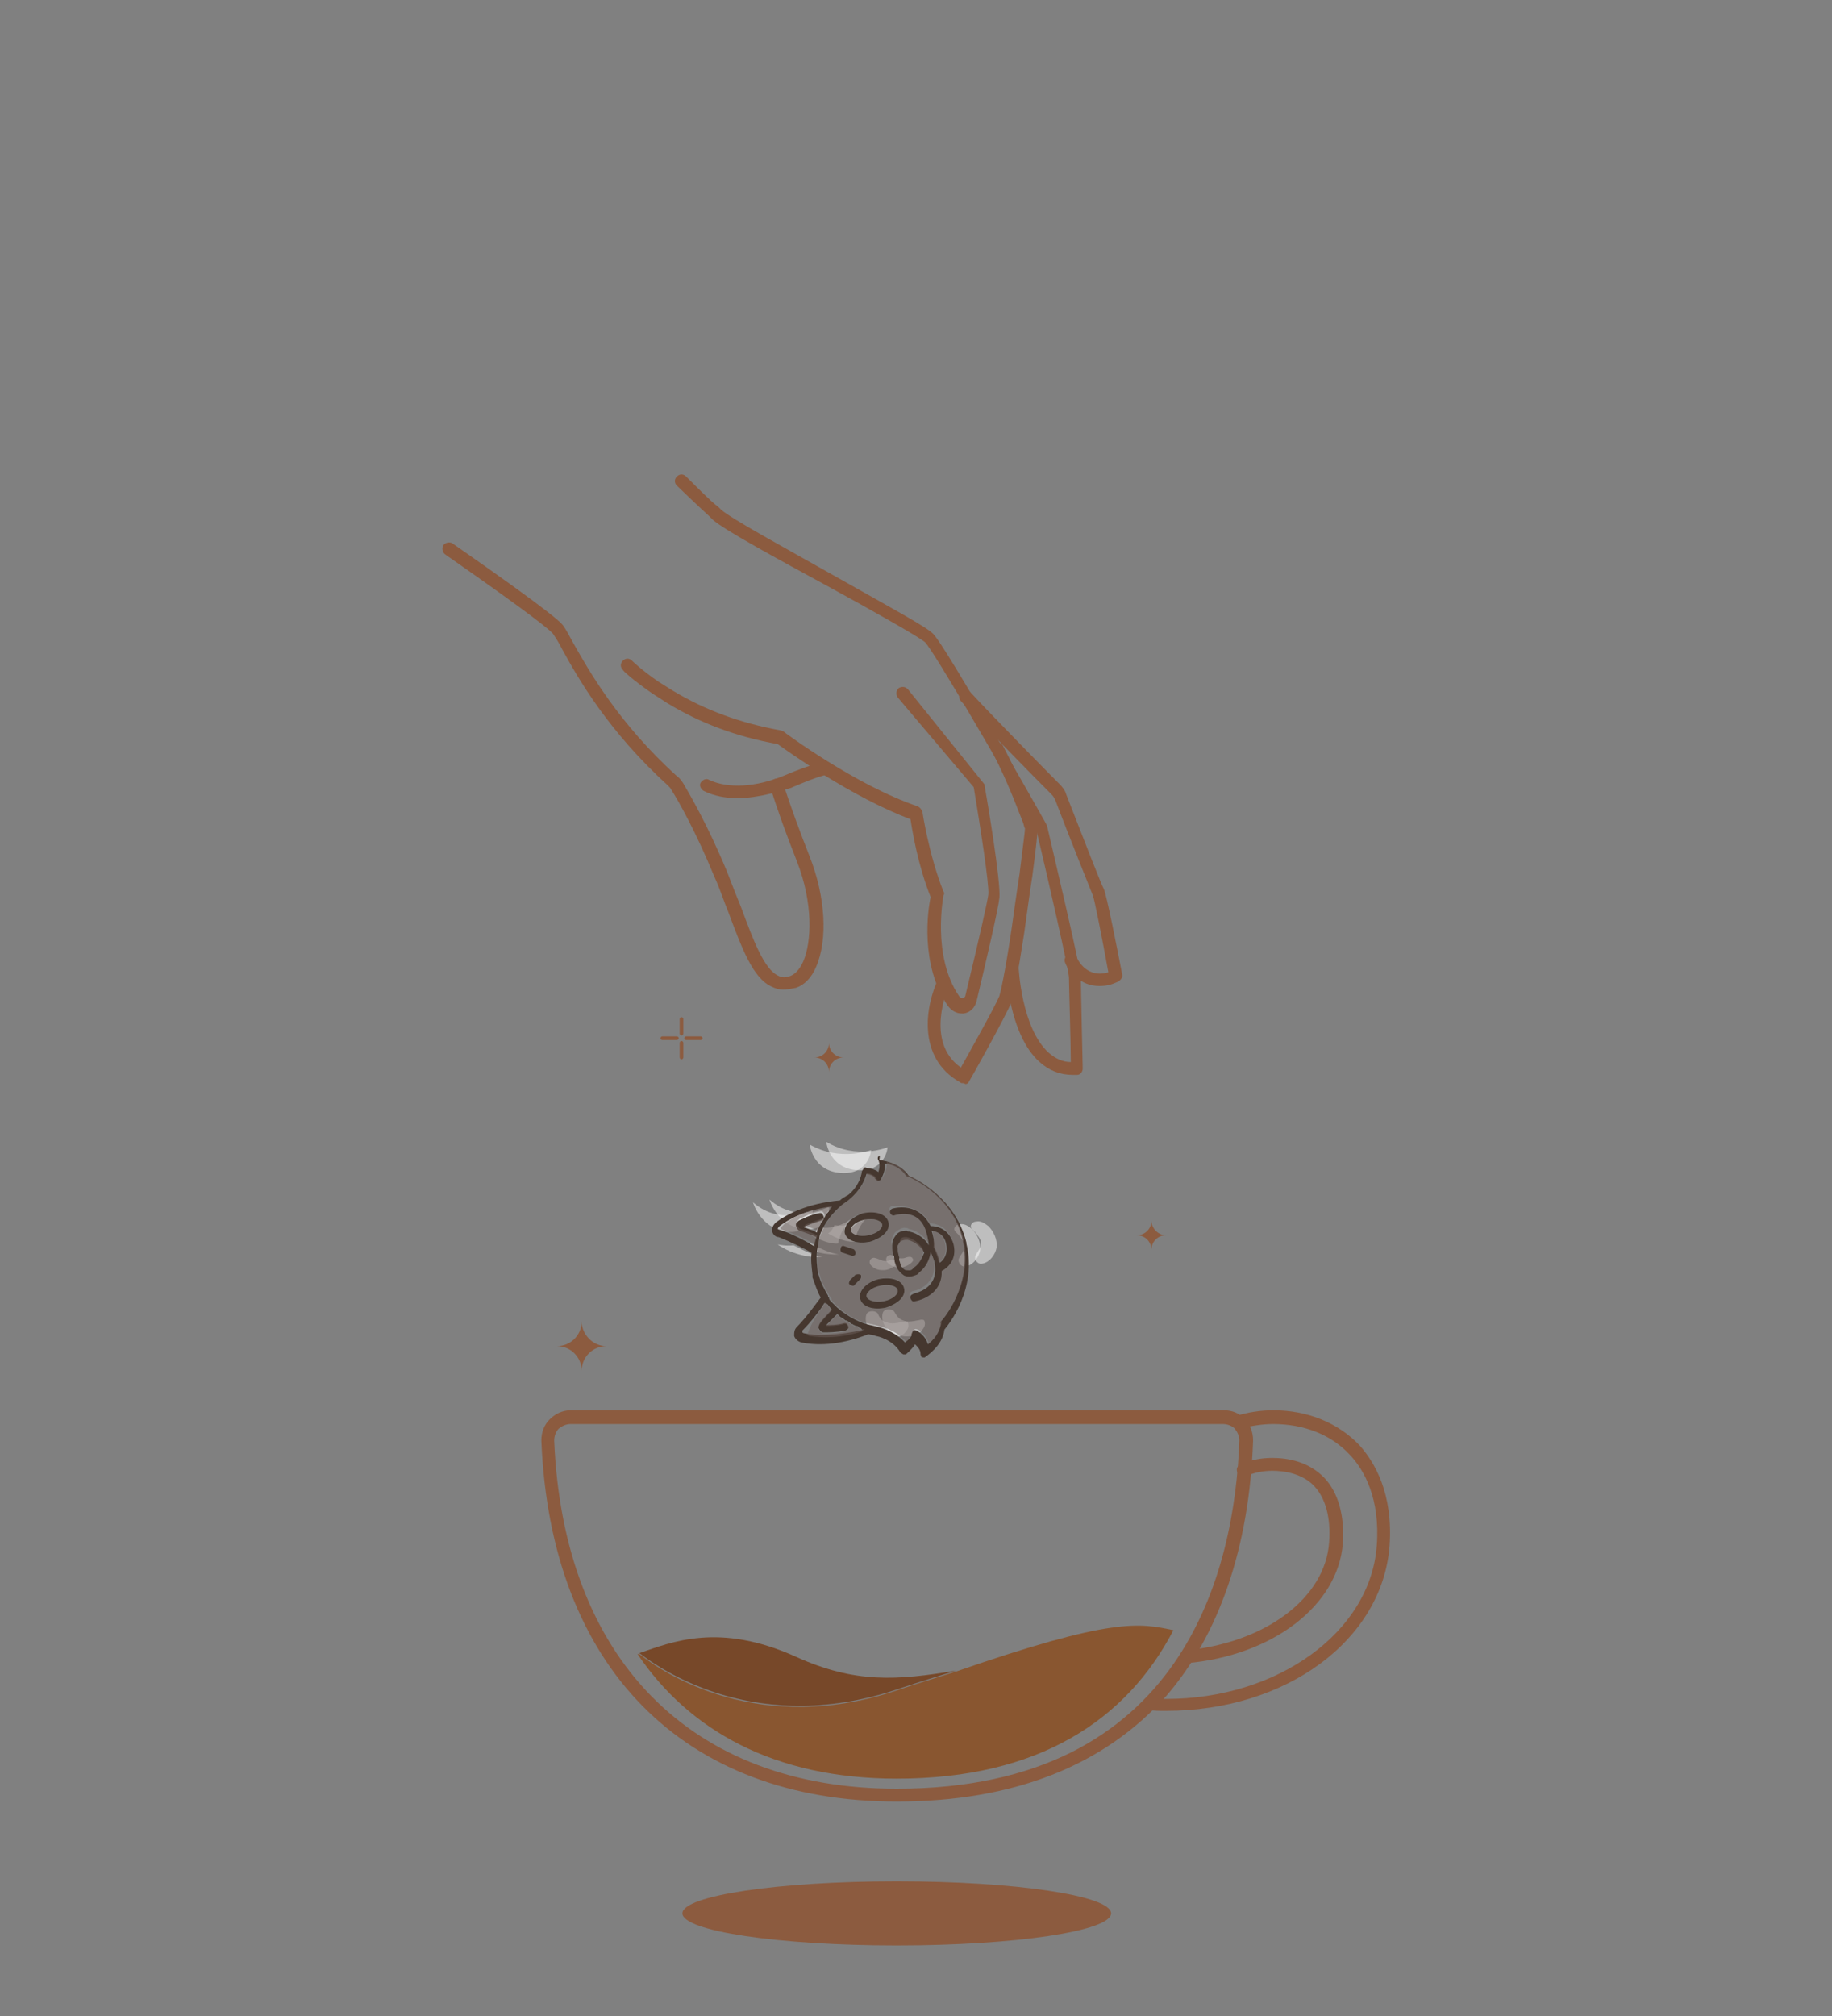 <?xml version="1.0" encoding="utf-8"?>
<!-- Generator: Adobe Illustrator 24.1.2, SVG Export Plug-In . SVG Version: 6.00 Build 0)  -->
<svg version="1.1" id="Layer_1" xmlns="http://www.w3.org/2000/svg" xmlns:xlink="http://www.w3.org/1999/xlink" x="0px" y="0px"
	 viewBox="0 0 200 220" style="enable-background:new 0 0 200 220;" xml:space="preserve">
<rect x="0" y="0" width="200" height="220" fill="#808080" stroke="none"/>
<style type="text/css">
	.st0{fill:#774829;}
	.st1{fill:#895630;}
	.st2{fill:#8C5B3F;}
	.st3{opacity:0.49;}
	.st4{fill:#FFFFFF;}
	.st5{fill:url(#SVGID_1_);}
	.st6{fill:#45372F;}
	.st7{opacity:0.5;fill:#6E615D;enable-background:new    ;}
	.st8{fill:url(#SVGID_2_);}
</style>
<g>
	<path class="st0" d="M104.4,182.3c-1.9,0.6-3.9,1.2-6,1.9c-15.6,5.4-26.1-1.9-28.6-3.8c3.5-1.2,8.7-3.4,17.1,0.4
		C93.3,183.7,97.9,183.4,104.4,182.3z"/>
</g>
<g>
	<path class="st1" d="M128.1,177.9c-5.1,9.8-14.7,16.2-30.2,16.2c-13.4,0-22.7-5.3-28.3-13.6h0.1h0.1c2.5,2,13.1,9.2,28.6,3.8
		c2.1-0.7,4.1-1.3,6-1.9C121.4,176.5,124.4,177.1,128.1,177.9z"/>
</g>
<g>
	<path class="st2" d="M97.9,196.6c-23.3,0-37.8-14.7-38.8-39.4c0-0.9,0.3-1.7,0.9-2.3c0.6-0.6,1.4-1,2.3-1h71.3c0.9,0,1.7,0.3,2.3,1
		c0.6,0.6,0.9,1.4,0.9,2.3c-0.4,11.6-3.7,21.2-9.5,27.9C120.5,192.7,110.6,196.6,97.9,196.6z M62.3,155.4c-0.5,0-0.9,0.2-1.3,0.5
		c-0.3,0.3-0.5,0.8-0.5,1.3c1,23.8,14.9,38,37.4,38c31.3,0,36.9-23.8,37.4-38c0-0.5-0.2-0.9-0.5-1.3c-0.3-0.3-0.8-0.5-1.3-0.5H62.3z
		"/>
</g>
<g>
	<g>
		<path class="st2" d="M129.5,181.5c-0.4,0-0.7-0.3-0.7-0.6c0-0.4,0.3-0.7,0.6-0.8c8.7-0.8,15.3-5.7,15.7-11.8
			c0.2-2.7-0.4-4.8-1.6-6.1c-1.3-1.4-3.3-1.7-4.6-1.7c-1,0-2,0.2-2.9,0.6c-0.4,0.2-0.8,0-0.9-0.4c-0.2-0.4,0-0.8,0.4-0.9
			c1.1-0.5,2.2-0.7,3.4-0.7c1.7,0,4,0.4,5.7,2.2c1.5,1.6,2.2,4.1,2,7.1C146.1,175.2,138.9,180.7,129.5,181.5L129.5,181.5z"/>
	</g>
	<g>
		<path class="st2" d="M127.3,186.7c-0.7,0-1.3,0-1.9-0.1c-0.4,0-0.7-0.4-0.6-0.7c0-0.4,0.4-0.7,0.7-0.6c0.6,0,1.2,0.1,1.8,0.1
			c12.2,0,22.3-7.3,23-16.7c0.4-5.2-1.4-8.3-2.9-9.9c-2-2.2-5-3.4-8.4-3.4c-1.2,0-2.4,0.2-3.6,0.5c-0.4,0.1-0.8-0.1-0.9-0.5
			c-0.1-0.4,0.1-0.8,0.5-0.9c1.3-0.4,2.7-0.6,4-0.6c3.8,0,7.1,1.4,9.4,3.8c1.7,1.9,3.7,5.3,3.3,11
			C150.9,179,140.4,186.7,127.3,186.7z"/>
	</g>
</g>
<g>
	<ellipse class="st2" cx="97.9" cy="208.8" rx="23.4" ry="3.5"/>
</g>
<g>
	<g>
		<path class="st2" d="M85.5,108c-0.4,0-0.8-0.1-1.2-0.3c-2.1-0.9-3.3-4.2-4.8-8.2C79,98.3,78.6,97,78,95.7c-2.1-5.1-4-8.4-4.7-9.5
			c-0.1-0.2-0.2-0.3-0.4-0.5c-6.5-5.9-9.8-11.7-11.5-14.8c-0.4-0.8-0.8-1.4-1-1.7c-0.2-0.3-1.9-1.8-11.8-8.7c-0.3-0.2-0.4-0.7-0.2-1
			s0.7-0.4,1-0.2c11.2,7.8,11.9,8.7,12.1,9c0.3,0.4,0.6,1,1.1,1.9c1.7,3,4.9,8.7,11.3,14.5c0.3,0.2,0.5,0.5,0.7,0.8
			c0.7,1.2,2.7,4.6,4.8,9.7c0.5,1.3,1,2.6,1.5,3.8c1.3,3.5,2.5,6.8,4.1,7.5c0.4,0.2,0.8,0.2,1.3,0s1-0.7,1.4-1.6
			c0.9-2.1,1.1-6.3-0.7-10.9c-1.1-2.8-2.1-5.5-2.9-8.1c-0.1-0.4,0.1-0.8,0.5-0.9s0.8,0.1,0.9,0.5c0.8,2.5,1.8,5.2,2.9,8
			c1.7,4.3,2,9,0.7,12c-0.5,1.2-1.3,2-2.2,2.3C86.3,107.9,85.9,108,85.5,108z"/>
	</g>
	<g>
		<path class="st2" d="M80.5,87.1c-1.2,0-2.5-0.2-3.7-0.8c-0.3-0.2-0.5-0.6-0.3-0.9s0.6-0.5,0.9-0.3c2.1,1,5.2,0.8,8.3-0.5
			c1.4-0.6,2.8-1.1,3.9-1.4c0.4-0.1,0.8,0.1,0.9,0.5s-0.1,0.8-0.5,0.9c-1.1,0.3-2.3,0.8-3.7,1.4C85.2,86.3,82.9,87.1,80.5,87.1z"/>
	</g>
	<g>
		<path class="st2" d="M105,110.6c-0.6,0-1.1-0.3-1.5-0.8c-3.1-4.5-2.2-10.6-1.9-11.9c-1.4-3.5-2-7.2-2.2-8.5C93,87,86,82,84.9,81.2
			c-4.5-0.8-8.5-2.3-12.1-4.5l-1.7-1.1c-2-1.4-3.1-2.4-3.1-2.5c-0.3-0.3-0.3-0.7,0-1s0.7-0.3,1,0c0,0,1,1,2.9,2.3l1.6,1
			c3.5,2.1,7.3,3.5,11.7,4.3c0.1,0,0.2,0.1,0.3,0.1c0.1,0.1,7.9,5.9,14.7,8.2c0.2,0.1,0.4,0.3,0.5,0.6c0,0,0.7,4.7,2.3,8.7
			c0.1,0.1,0.1,0.3,0,0.4c0,0.1-1.3,6.6,1.7,11c0.1,0.2,0.3,0.2,0.4,0.2s0.3-0.1,0.3-0.3c1.5-6.2,2.4-10.2,2.5-11
			c0.1-1.1-0.9-7.5-1.6-11.7L98,76.1c-0.2-0.3-0.2-0.7,0.1-1c0.3-0.2,0.7-0.2,1,0.1l8.3,10.3c0.1,0.1,0.1,0.2,0.1,0.3
			c0.2,1.1,1.8,10.5,1.6,12.2c-0.1,1.1-1.4,6.7-2.5,11.3c-0.2,0.7-0.7,1.2-1.4,1.3C105.2,110.6,105.1,110.6,105,110.6z"/>
	</g>
	<g>
		<path class="st2" d="M105.1,118.2c-0.1,0-0.2,0-0.3-0.1c-4.8-2.7-3.7-8.5-2.4-11.2c0.2-0.4,0.6-0.5,0.9-0.3
			c0.4,0.2,0.5,0.6,0.3,0.9c-0.1,0.3-2.7,6.2,1.3,9c1-1.8,3.7-6.6,4.2-7.8c0.1-0.3,0.6-2.4,1.3-7.1c0.3-2.1,0.6-4.3,0.9-6.2
			c0.4-3.3,0.6-4.7,0.6-5c-0.1-0.1-0.1-0.3-0.2-0.6c-0.5-1.2-1.5-4.1-3.4-7.8c-0.2-0.3,0-0.8,0.3-0.9c0.3-0.2,0.8,0,0.9,0.3
			c2,3.8,3,6.7,3.5,7.9c0.1,0.3,0.2,0.5,0.2,0.6c0.1,0.2,0.2,0.4-0.5,5.7c-0.3,1.9-0.6,4.2-0.9,6.3c-0.7,4.4-1.1,6.9-1.4,7.5
			c-0.6,1.5-4.4,8.3-4.6,8.6c-0.1,0.2-0.2,0.3-0.4,0.3C105.2,118.2,105.2,118.2,105.1,118.2z"/>
	</g>
	<g>
		<path class="st2" d="M117.1,117.3c-1.4,0-2.6-0.5-3.6-1.4c-3.4-3-3.7-10.1-3.7-10.4c0-0.4,0.3-0.7,0.7-0.7c0.4,0,0.7,0.3,0.7,0.7
			c0,0.1,0.3,6.7,3.3,9.4c0.7,0.6,1.5,1,2.4,1c0-2.1-0.2-8.3-0.2-9.2c0-0.8-2.2-10.4-3.6-16.3c-4.4-7.7-11.2-19.4-12.1-20.3
			c-0.5-0.5-6-3.6-10.4-6C84.9,61,79,57.8,77.8,56.7l-0.3-0.3c-0.4-0.4-0.6-0.5-3.6-3.4c-0.3-0.3-0.3-0.7,0-1s0.7-0.3,1,0
			c2.9,2.9,3.1,3,3.5,3.3l0.3,0.3c1.1,1,7.2,4.3,12.5,7.3c6.2,3.5,10.1,5.6,10.7,6.3c1.3,1.3,11.2,18.7,12.3,20.7
			c0,0.1,0.1,0.1,0.1,0.2c0.6,2.6,3.7,15.6,3.7,16.7s0.2,9.7,0.2,9.8c0,0.4-0.3,0.7-0.6,0.7C117.4,117.3,117.2,117.3,117.1,117.3z"
			/>
	</g>
	<g>
		<g>
			<path class="st2" d="M120,107.6c-2,0-3.3-1.5-3.7-2.5c-0.2-0.4,0-0.8,0.4-0.9c0.4-0.2,0.8,0,0.9,0.4c0.1,0.2,1.1,2.2,3.4,1.5
				c-0.7-3.8-1.5-7.9-1.7-8.4s-2.7-6.7-4.1-10.4c-0.1-0.2-0.2-0.4-0.4-0.6c-1.8-1.8-7.6-7.7-9.9-10.2c-0.3-0.3-0.2-0.7,0-1
				c0.3-0.3,0.7-0.2,1,0c2.3,2.5,8.6,8.9,9.8,10.1c0.3,0.3,0.6,0.7,0.7,1.1c2.3,5.9,3.9,10,4.1,10.3c0.3,0.6,1.5,6.7,2,9.3
				c0.1,0.3-0.1,0.6-0.4,0.8C121.3,107.5,120.7,107.6,120,107.6z"/>
		</g>
	</g>
</g>
<g class="st3">
	<path class="st4" d="M84,130.9c0,0,0.8,2.8,3.6,3.2c2.8,0.5,3-2.3,2.9-2.4C90.4,131.7,87.1,133.6,84,130.9z"/>
</g>
<g class="st3">
	<path class="st4" d="M90.2,124.6c0,0,0.3,2.9,3.4,3.1s3.3-2.5,3.3-2.5S93.5,126.6,90.2,124.6z"/>
</g>
<g class="st3">
	<path class="st4" d="M97.6,143.1c-0.3-0.3-1-0.3-1.2,0.1c-0.3,0.8,0.2,1.8,0.9,2.2c0.7,0.4,1.7,0.6,2.5,0.3
		c0.5-0.1,0.9-0.5,1.1-0.9c0.1-0.2,0.1-0.5,0-0.7c-0.2-0.2-0.6,0-0.8,0c-0.5,0.1-1,0.2-1.5,0C98,143.9,97.8,143.4,97.6,143.1z"/>
</g>
<g class="st3">
	<path class="st4" d="M106.5,137c-0.2,0.4,0.2,1,0.7,0.9c0.8-0.1,1.5-1,1.6-1.8s-0.3-1.7-0.9-2.3c-0.4-0.3-0.8-0.6-1.3-0.5
		c-0.2,0-0.5,0.1-0.6,0.4c-0.1,0.3,0.2,0.5,0.4,0.7c0.3,0.4,0.7,0.8,0.7,1.3C107.1,136.2,106.7,136.6,106.5,137z"/>
</g>
<g class="st3">
	<path class="st4" d="M97.4,137c-0.5-0.2-0.9,0.4-0.5,0.8c0.2,0.2,0.6,0.5,1.1,0.5c1,0.1,1.7-0.6,1.7-0.8c-0.1-0.3-0.2-0.5-1-0.2
		C98.2,137.4,97.8,137.2,97.4,137z"/>
</g>
<g class="st3">
	<path class="st4" d="M91.1,133.7c0,0-0.3,0.7-0.7,0.9c0,0,1.6,1,2.9,0.9c0,0,0.2-1.5,1.4-2.7C94.7,132.8,93.1,134,91.1,133.7z"/>
</g>
<g class="st3">
	<path class="st4" d="M91.6,136.9c-3,0.1-4.9-1.4-4.9-1.4s0.9,0.2,1.7,0.1C88.4,135.6,89.9,136.6,91.6,136.9z"/>
</g>
<g>
	<path class="st2" d="M66.2,146.9c-1.5,0-2.7,1.2-2.7,2.7c0-1.5-1.2-2.7-2.7-2.7c1.5,0,2.7-1.2,2.7-2.7
		C63.5,145.6,64.7,146.9,66.2,146.9z"/>
</g>
<g>
	<path class="st2" d="M127.3,134.8c-0.9,0-1.6,0.7-1.6,1.6c0-0.9-0.7-1.6-1.6-1.6c0.9,0,1.6-0.7,1.6-1.6
		C125.7,134,126.4,134.8,127.3,134.8z"/>
</g>
<g>
	<path class="st2" d="M92.1,115.4c-0.9,0-1.6,0.7-1.6,1.6c0-0.9-0.7-1.6-1.6-1.6c0.9,0,1.6-0.7,1.6-1.6
		C90.5,114.7,91.2,115.4,92.1,115.4z"/>
</g>
<g>
	<g>
		<path class="st2" d="M76.5,113.5h-1.6c-0.1,0-0.2-0.1-0.2-0.2s0.1-0.2,0.2-0.2h1.6c0.1,0,0.2,0.1,0.2,0.2S76.6,113.5,76.5,113.5z"
			/>
	</g>
	<g>
		<path class="st2" d="M73.9,113.5h-1.6c-0.1,0-0.2-0.1-0.2-0.2s0.1-0.2,0.2-0.2h1.6c0.1,0,0.2,0.1,0.2,0.2S74,113.5,73.9,113.5z"/>
	</g>
	<g>
		<path class="st2" d="M74.4,113c-0.1,0-0.2-0.1-0.2-0.2v-1.6c0-0.1,0.1-0.2,0.2-0.2s0.2,0.1,0.2,0.2v1.6
			C74.6,112.9,74.5,113,74.4,113z"/>
	</g>
	<g>
		<path class="st2" d="M74.4,115.6c-0.1,0-0.2-0.1-0.2-0.2v-1.6c0-0.1,0.1-0.2,0.2-0.2s0.2,0.1,0.2,0.2v1.6
			C74.6,115.5,74.5,115.6,74.4,115.6z"/>
	</g>
</g>
<g id="Layer_2_1_">
</g>
<g class="st3">
	<path class="st4" d="M82.2,131.2c0,0,0.8,2.8,3.6,3.2s3-2.3,2.9-2.4C88.6,131.9,85.3,133.9,82.2,131.2z"/>
</g>
<g class="st3">
	<path class="st4" d="M88.4,124.9c0,0,0.3,2.9,3.4,3.1s3.3-2.5,3.3-2.5S91.7,126.8,88.4,124.9z"/>
</g>
<g class="st3">
	<path class="st4" d="M95.8,143.3c-0.3-0.3-1-0.3-1.2,0.1c-0.3,0.8,0.2,1.8,0.9,2.2c0.7,0.4,1.7,0.6,2.5,0.3
		c0.5-0.1,0.9-0.5,1.1-0.9c0.1-0.2,0.1-0.5,0-0.7c-0.2-0.2-0.6,0-0.8,0c-0.5,0.1-1,0.2-1.5,0C96.2,144.2,96,143.7,95.8,143.3z"/>
</g>
<g class="st3">
	<path class="st4" d="M104.7,137.3c-0.2,0.4,0.2,1,0.7,0.9c0.8-0.1,1.5-1,1.6-1.8s-0.3-1.7-0.9-2.3c-0.4-0.3-0.8-0.6-1.3-0.5
		c-0.2,0-0.5,0.1-0.6,0.4c-0.1,0.3,0.2,0.5,0.4,0.7c0.3,0.4,0.7,0.8,0.7,1.3C105.3,136.5,104.9,136.9,104.7,137.3z"/>
</g>
<g class="st3">
	<path class="st4" d="M95.6,137.3c-0.5-0.2-0.9,0.4-0.5,0.8c0.2,0.2,0.6,0.5,1.1,0.5c1,0.1,1.7-0.6,1.7-0.8c-0.1-0.3-0.2-0.5-1-0.2
		C96.4,137.7,96,137.4,95.6,137.3z"/>
</g>
<g class="st3">
	<path class="st4" d="M89.3,133.9c0,0-0.3,0.7-0.7,0.9c0,0,1.6,1,2.9,0.9c0,0,0.2-1.5,1.4-2.7C92.9,133.1,91.2,134.3,89.3,133.9z"/>
</g>
<g class="st3">
	<path class="st4" d="M89.8,137.2c-3,0.1-4.9-1.4-4.9-1.4s0.9,0.2,1.7,0.1C86.6,135.8,88.1,136.8,89.8,137.2z"/>
</g>
<g>
	<g>
		
			<linearGradient id="SVGID_1_" gradientUnits="userSpaceOnUse" x1="-3094.298" y1="739.811" x2="-3094.298" y2="739.811" gradientTransform="matrix(-0.559 -0.829 -0.829 0.559 -1024.201 -2836.776)">
			<stop  offset="0" style="stop-color:#CF803C"/>
			<stop  offset="0.47" style="stop-color:#CF803C"/>
			<stop  offset="0.685" style="stop-color:#EAAD69"/>
			<stop  offset="1" style="stop-color:#EAAD69"/>
		</linearGradient>
		<path class="st5" d="M90.8,142.9L90.8,142.9L90.8,142.9L90.8,142.9z"/>
	</g>
	<g>
		<path class="st6" d="M95.9,126.2c-0.1,0.1-0.1,0.3,0,0.4c0.2,0.5,0.1,0.9,0,1.3c-0.5-0.4-1.2-0.4-1.4-0.5c-0.1,0-0.2,0-0.2,0.1
			c-0.1,0.1-0.1,0.2-0.2,0.3c-0.2,1.6-1.5,2.7-1.7,2.7c-0.1,0.1-0.4,0.2-0.7,0.5c-3.5,0.3-5.8,1.5-7,2.4c-0.3,0.3-0.4,0.5-0.4,0.9
			c0,0.3,0.3,0.7,0.7,0.7c1.3,0.5,3.1,1.4,3.6,1.7c-0.1,0.8,0,1.5,0.1,2.4l0,0.3c0.3,0.8,0.5,1.5,0.9,2.2c-0.4,0.5-1.5,2.1-2.6,3.2
			c-0.3,0.3-0.3,0.6-0.3,1c0.1,0.3,0.4,0.6,0.8,0.7c1.5,0.3,4,0.4,7.3-0.9c0.4,0.1,0.7,0.1,0.8,0.2c0.2,0,1.9,0.4,2.7,1.8
			c0.1,0.1,0.2,0.1,0.3,0.2c0.1,0,0.2,0,0.3,0c0.1-0.1,0.7-0.6,1-1.1c0.3,0.3,0.6,0.6,0.6,1.1c0,0.1,0.1,0.2,0.1,0.3
			c0.1,0,0.3,0.1,0.4,0c0.1-0.1,1.9-1.2,2.1-3c0.5-0.6,3.6-4.5,2.4-9.4l0-0.1c-1.2-4.9-5.6-7-6.3-7.3c-1-1.5-3.1-1.7-3.2-1.7
			C96.1,126,96,126.1,95.9,126.2z M85.1,134.2c-0.1,0-0.2-0.1-0.2-0.1s0-0.1,0.2-0.3c1.1-0.8,2.9-1.8,5.7-2.1c0,0,0,0.1-0.1,0.1
			c0,0-0.1,0.1-0.1,0.2c-0.1,0.2-0.3,0.4-0.4,0.5c0,0.1-0.1,0.1-0.1,0.2c-0.2,0.3-0.3,0.6-0.5,0.8c0,0.1-0.1,0.2-0.2,0.4
			c0,0.1-0.2,0.3-0.2,0.5l0,0.1c-0.4-0.2-0.9-0.4-1.5-0.6c0.5-0.2,1-0.4,1.9-0.7c0.2-0.1,0.4-0.2,0.3-0.5l0,0
			c-0.1-0.2-0.2-0.4-0.5-0.3c-1.1,0.2-1.7,0.6-2.2,0.8c-0.2,0.2-0.4,0.3-0.3,0.6c0.1,0.2,0.2,0.5,0.4,0.5c0.6,0.2,1.4,0.5,1.8,0.7
			l0,0c0,0.1,0,0.2-0.1,0.3l0,0c0,0.1,0,0.2-0.1,0.3c0,0,0,0,0,0.1c0,0.1,0,0.1,0,0.2c0,0,0,0,0,0.1
			C87.9,135.4,86.4,134.6,85.1,134.2z M87.8,145.5c-0.1,0-0.2-0.1-0.2-0.1l0,0c0,0,0-0.1,0-0.2c0.9-0.9,2-2.3,2.4-3c0,0,0,0,0.1,0
			c0,0,0.1,0.1,0.2,0.1c0.2,0.2,0.3,0.4,0.5,0.6l0,0l0,0l0,0c-0.3,0.4-0.9,0.9-1.3,1.5c-0.1,0.2-0.2,0.4-0.1,0.6
			c0.1,0.2,0.3,0.4,0.5,0.4c0.5,0,1.3,0,2.4-0.2c0.2-0.1,0.4-0.2,0.3-0.5l0,0c-0.1-0.2-0.2-0.4-0.5-0.3c-0.7,0.2-1.5,0.2-1.9,0.2
			c0.4-0.4,0.9-0.9,1.2-1.2c0.1,0.1,0.2,0.1,0.3,0.3c0.1,0,0.1,0.1,0.2,0.1c0.1,0.1,0.2,0.1,0.4,0.3c0,0,0,0,0.1,0
			c0.1,0,0.1,0.1,0.2,0.1c0.1,0.1,0.3,0.2,0.4,0.3c0.1,0,0.1,0,0.2,0.1l0,0c0.1,0,0.1,0,0.2,0.1l0.1,0c0.1,0,0.2,0,0.3,0.2
			c0.1,0,0.2,0,0.3,0.2c0.1,0,0.2,0,0.2,0s0,0,0.1,0C91.1,145.8,89.1,145.8,87.8,145.5z M98.9,128.3c0.1,0.1,0.1,0.1,0.2,0.1
			c0.1,0,4.9,2,6,6.9l0,0.1c1.1,4.9-2.3,8.8-2.4,8.8c0,0.1-0.1,0.1,0,0.2c-0.1,1.1-0.9,1.9-1.4,2.3c-0.3-1-1.1-1.4-1.2-1.5
			c-0.1,0-0.3-0.1-0.4,0c-0.1,0.1-0.1,0.2-0.2,0.4c0.1,0.2-0.3,0.6-0.7,0.9c-1.2-1.3-2.9-1.7-3-1.7l0,0c0,0-0.3-0.1-0.8-0.2
			c-1-0.2-2.3-0.8-3.6-1.9l0,0l0,0c-0.3-0.3-0.5-0.5-0.7-0.7c-0.1-0.1-0.2-0.2-0.2-0.4c-0.1,0-0.1-0.1-0.1-0.2
			c-0.4-0.7-0.8-1.4-1-2.2l-0.1-0.2c-0.1-0.8-0.2-1.7-0.1-2.5c0.1-0.6,0.2-1.1,0.3-1.7l0,0l0,0c0.6-1.6,1.6-2.6,2.4-3.3
			c0.4-0.3,0.7-0.5,0.7-0.5l0,0c0.1-0.1,1.5-1.1,2-2.9c0.5,0.1,0.9,0.3,0.9,0.5c0.1,0.1,0.2,0.2,0.3,0.3c0.1,0,0.2-0.1,0.3-0.1
			c0,0,0.6-0.9,0.5-1.8C97.3,127,98.3,127.4,98.9,128.3z"/>
		<path class="st7" d="M90.1,142.2L90.1,142.2c0.1,0.1,0.2,0.1,0.2,0.2c0.2,0.2,0.3,0.4,0.5,0.6c-0.3,0.4-0.9,0.9-1.3,1.5
			c-0.1,0.2-0.2,0.4-0.1,0.6c0.1,0.2,0.3,0.4,0.5,0.4c0.5,0,1.3,0,2.4-0.2c0.2-0.1,0.4-0.2,0.3-0.5l0,0c-0.1-0.2-0.2-0.4-0.5-0.3
			c-0.7,0.2-1.5,0.2-1.9,0.2c0.4-0.4,0.9-0.9,1.2-1.2c0.1,0.1,0.2,0.1,0.3,0.3c0.1,0,0.1,0.1,0.2,0.1c0.1,0.1,0.2,0.1,0.4,0.3
			c0,0,0,0,0.1,0c0.1,0,0.1,0.1,0.2,0.1c0.1,0.1,0.3,0.2,0.4,0.3c0.1,0,0.1,0,0.2,0.1l0,0c0.1,0,0.1,0,0.2,0.1l0.1,0
			c0.1,0,0.2,0,0.3,0.2c0.1,0,0.2,0,0.3,0.2c0.1,0,0.2,0,0.2,0s0,0,0.1,0c-2.7,0.9-4.7,0.8-6,0.6c-0.1,0-0.2-0.1-0.2-0.1l0,0
			c0,0,0-0.1,0-0.2C88.6,144.2,89.7,142.8,90.1,142.2z"/>
		<path class="st7" d="M90.8,131.6C90.7,131.7,90.7,131.7,90.8,131.6c-0.1,0.1-0.1,0.2-0.1,0.2c-0.1,0.2-0.3,0.4-0.4,0.5
			c0,0.1-0.1,0.1-0.1,0.2c-0.2,0.3-0.3,0.6-0.5,0.8c0,0.1-0.1,0.2-0.2,0.4c0,0.1-0.2,0.3-0.2,0.5l0,0.1c-0.4-0.2-0.9-0.4-1.5-0.6
			c0.5-0.2,1-0.4,1.9-0.7c0.2-0.1,0.4-0.2,0.3-0.5l0,0c-0.1-0.2-0.2-0.4-0.5-0.3c-1.1,0.2-1.7,0.6-2.2,0.8c-0.2,0.2-0.4,0.3-0.3,0.6
			c0.1,0.2,0.2,0.5,0.4,0.5c0.6,0.2,1.4,0.5,1.8,0.7l0,0c0,0.1,0,0.2-0.1,0.3l0,0c0,0.1,0,0.2-0.1,0.3c0,0,0,0,0,0.1
			c0,0.1,0,0.1,0,0.2c0,0,0,0,0,0.1c-0.7-0.4-2.3-1.2-3.6-1.6c-0.1,0-0.2-0.1-0.2-0.1s0-0.1,0.2-0.3C86.1,133,87.9,132.1,90.8,131.6
			z"/>
		<path class="st7" d="M96.2,128.7c-0.1,0.1-0.2,0.2-0.3,0.1c-0.1,0-0.3-0.2-0.3-0.3c-0.1-0.2-0.5-0.4-0.9-0.5
			c-0.4,1.7-1.9,2.8-2,2.9l0,0c0,0-0.2,0.2-0.7,0.5c-0.7,0.7-1.8,1.7-2.4,3.3l0,0l0,0c-0.2,0.5-0.3,1.1-0.3,1.7
			c-0.1,0.8,0,1.6,0.1,2.5l0.1,0.2c0.2,0.9,0.6,1.5,1,2.2c0,0.1,0.1,0.1,0.1,0.2c0.1,0.1,0.2,0.2,0.2,0.4c0.3,0.3,0.4,0.5,0.7,0.7
			l0,0l0,0c1.2,1.2,2.6,1.7,3.6,1.9c0.5,0.1,0.8,0.2,0.8,0.2l0,0c0.1,0,1.9,0.4,3,1.7c0.4-0.3,0.6-0.7,0.7-0.9
			c0-0.1,0.1-0.3,0.2-0.4c0.1-0.1,0.2-0.1,0.4,0c0.1,0,0.9,0.5,1.2,1.5c0.5-0.4,1.2-1.2,1.4-2.3c0-0.1,0-0.1,0-0.2
			c0,0,3.5-3.9,2.4-8.8l0-0.1c-1.2-4.9-6-6.9-6-6.9c-0.1,0-0.1-0.1-0.2-0.1c-0.5-0.9-1.6-1.3-2.2-1.4
			C96.9,127.8,96.3,128.6,96.2,128.7z M93.9,141.7c-0.2-0.9,0.7-1.8,2-2.1c1.3-0.4,2.5,0.1,2.8,1c0.2,0.9-0.7,1.8-2,2.1
			C95.3,143,94.1,142.6,93.9,141.7z M101.5,133.5c0.6,0,2,0.3,2.5,2c0.4,1.8-0.8,2.6-1.3,2.9c0,2.2-1.9,3.1-2.9,3.3
			c-0.2,0.1-0.4-0.1-0.5-0.3c-0.1-0.2,0.1-0.4,0.3-0.5c0.1,0,2.4-0.4,2.4-2.8l0,0c0-0.5-0.2-1.2-0.5-1.8c-0.1,0.8-0.4,1.7-1.3,2.3
			c-0.1,0.1-0.2,0.2-0.2,0.2c-0.5,0.2-0.9,0.2-1.4,0.1c-0.4-0.2-0.7-0.4-0.8-0.9c-0.1-0.3-0.3-0.8-0.3-1.2c-0.1-0.4-0.1-0.8-0.2-1.2
			c0-0.4,0.2-0.8,0.4-1.1c0.4-0.3,0.8-0.6,1.2-0.5l0,0c0.1,0,0.2,0,0.3,0.1c1,0.2,1.8,0.9,2.1,1.5c-0.1-0.7-0.1-1.4-0.4-1.8l0,0
			c-0.9-2.1-3.2-1.4-3.3-1.5c-0.2,0.1-0.4-0.1-0.5-0.2c-0.1-0.2,0.1-0.4,0.2-0.5C98.5,131.6,100.5,131.6,101.5,133.5z M97,133.4
			c0.2,0.9-0.7,1.8-2,2.1c-1.3,0.4-2.5-0.1-2.8-1c-0.2-0.9,0.7-1.8,2-2.1C95.6,132.2,96.8,132.6,97,133.4z"/>
		<path class="st7" d="M96.1,140.3c1-0.2,1.8,0.1,1.9,0.5c0.1,0.4-0.5,1-1.5,1.2c-1,0.2-1.8-0.1-1.9-0.5S95.1,140.5,96.1,140.3z"/>
		<path class="st6" d="M97.4,131.9c-0.2,0.1-0.3,0.3-0.2,0.5c0.1,0.2,0.3,0.3,0.5,0.2c0.1,0,2.4-0.8,3.3,1.5l0,0
			c0.2,0.5,0.3,1.1,0.4,1.8c-0.4-0.7-1.2-1.3-2.1-1.5c-0.1,0-0.2,0-0.3-0.1l0,0c-0.5,0-0.9,0.1-1.2,0.5c-0.3,0.4-0.4,0.7-0.4,1.1
			c0,0.4,0,0.8,0.2,1.2c0,0.4,0.1,0.8,0.3,1.2c0.1,0.3,0.5,0.7,0.8,0.9c0.5,0.2,0.9,0.1,1.4-0.1c0.1-0.1,0.2-0.1,0.2-0.2
			c0.8-0.6,1.2-1.5,1.3-2.3c0.3,0.7,0.5,1.2,0.5,1.8l0,0c0.1,2.4-2.3,2.7-2.4,2.8c-0.2,0.1-0.4,0.2-0.3,0.5c0.1,0.2,0.2,0.4,0.5,0.3
			c1.1-0.2,3-1.1,2.9-3.3c0.6-0.3,1.7-1.2,1.3-2.9c-0.5-1.8-1.9-2-2.5-2C100.5,131.6,98.5,131.6,97.4,131.9z M99.8,138.3
			c-0.1,0.1-0.1,0.1-0.2,0.2c-0.2,0.2-0.5,0.1-0.7,0.1c-0.2,0-0.4-0.3-0.5-0.4c-0.1-0.2-0.1-0.4-0.2-0.6c0-0.1-0.1-0.2,0-0.3l0,0
			c-0.1-0.3-0.2-0.7-0.2-1.1c-0.1-0.2,0.1-0.4,0.2-0.6c0.1-0.2,0.5-0.3,0.7-0.3c0.1,0,0.2,0,0.2,0c0.8,0.2,1.5,0.8,1.8,1.4
			C100.8,136.9,100.5,137.8,99.8,138.3z M103.3,135.8c0.2,1.1-0.3,1.7-0.7,2c-0.1-0.5-0.3-1.1-0.6-1.7c0-0.6-0.1-1.2-0.3-1.8
			C102.3,134.4,103.1,134.7,103.3,135.8z"/>
		<path class="st7" d="M101.8,134.3c0.5,0.1,1.2,0.4,1.4,1.5c0.2,1.1-0.3,1.7-0.7,2c-0.1-0.5-0.3-1.1-0.6-1.7
			C102,135.3,101.9,134.8,101.8,134.3z"/>
		<path class="st7" d="M98.8,135c0.1,0,0.2,0,0.2,0c0.8,0.2,1.5,0.8,1.8,1.4c0,0.6-0.3,1.5-1,1.9c-0.1,0.1-0.1,0.1-0.2,0.2
			c-0.2,0.2-0.5,0.1-0.7,0.1c-0.2,0-0.4-0.3-0.5-0.4c-0.1-0.2-0.1-0.4-0.2-0.6c0-0.1-0.1-0.2,0-0.3l0,0c-0.1-0.3-0.2-0.7-0.2-1.1
			c-0.1-0.2,0.1-0.4,0.2-0.6C98.3,135.1,98.5,135,98.8,135z"/>
	</g>
	<g>
		
			<linearGradient id="SVGID_2_" gradientUnits="userSpaceOnUse" x1="-2951.995" y1="-434.147" x2="-2951.995" y2="-434.147" gradientTransform="matrix(-0.226 -0.974 -0.974 0.226 -1000.411 -2634.224)">
			<stop  offset="0" style="stop-color:#CF803C"/>
			<stop  offset="0.47" style="stop-color:#CF803C"/>
			<stop  offset="0.685" style="stop-color:#EAAD69"/>
			<stop  offset="1" style="stop-color:#EAAD69"/>
		</linearGradient>
		<path class="st8" d="M90.8,142.9L90.8,142.9L90.8,142.9L90.8,142.9z"/>
	</g>
	<g>
		<path class="st6" d="M93.9,141.7c0.2,0.9,1.4,1.3,2.8,1c1.3-0.4,2.2-1.2,2-2.1c-0.2-0.9-1.4-1.3-2.8-1
			C94.6,139.9,93.7,140.9,93.9,141.7z M98,140.8c0.1,0.4-0.5,1-1.5,1.2c-1,0.2-1.8-0.1-1.9-0.5s0.5-1,1.5-1.2
			C97,140.1,97.9,140.3,98,140.8z"/>
	</g>
	<g>
		<path class="st6" d="M92.2,134.5c0.2,0.9,1.4,1.3,2.8,1c1.3-0.4,2.2-1.2,2-2.1c-0.2-0.9-1.4-1.3-2.8-1
			C93,132.8,92.1,133.7,92.2,134.5z M96.3,133.6c0.1,0.4-0.5,1-1.5,1.2c-1,0.2-1.8-0.1-1.9-0.5c-0.1-0.4,0.5-1,1.5-1.2
			C95.4,132.9,96.2,133.2,96.3,133.6z"/>
		<path class="st7" d="M94.4,133.1c1-0.2,1.8,0.1,1.9,0.5c0.1,0.4-0.5,1-1.5,1.2c-1,0.2-1.8-0.1-1.9-0.5
			C92.8,134,93.5,133.4,94.4,133.1z"/>
	</g>
	<g>
		<path class="st6" d="M92.2,136l0.9,0.3c0.1,0,0.2,0.1,0.3,0.3c0,0.1,0,0.1,0,0.2c0,0.2-0.3,0.3-0.5,0.2l-0.9-0.3
			c-0.2,0-0.3-0.3-0.2-0.5C91.8,136,92,135.9,92.2,136z"/>
	</g>
	<g>
		<path class="st6" d="M93.9,139.1c0.1,0,0.1,0.1,0.1,0.2c0,0.1,0,0.2-0.1,0.3l-0.6,0.6c-0.1,0.2-0.3,0.1-0.5,0
			c-0.2-0.1-0.1-0.3,0-0.5l0.6-0.6C93.5,139.1,93.7,139,93.9,139.1z"/>
	</g>
</g>
</svg>
